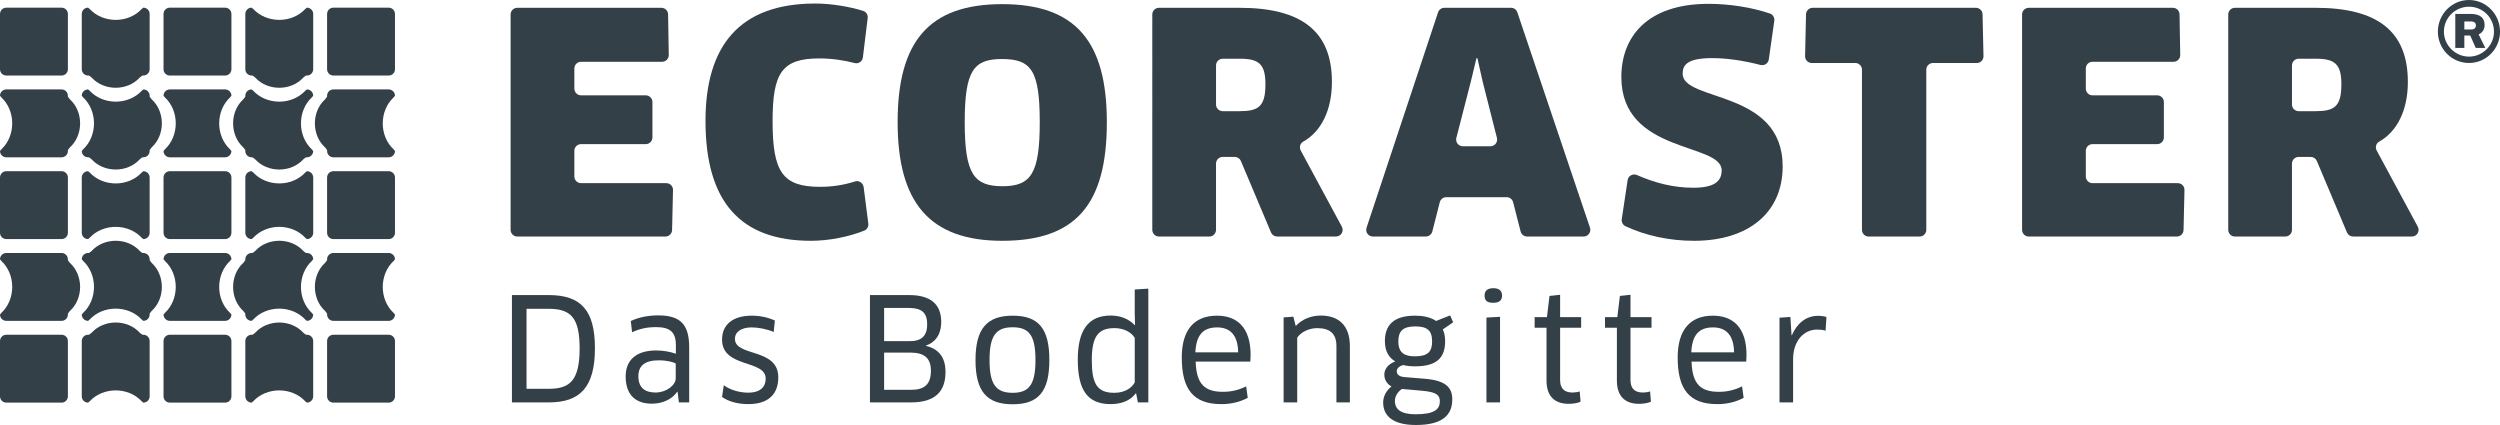 <?xml version="1.0" encoding="utf-8"?>
<!-- Generator: Adobe Illustrator 21.0.2, SVG Export Plug-In . SVG Version: 6.00 Build 0)  -->
<!DOCTYPE svg PUBLIC "-//W3C//DTD SVG 1.1//EN" "http://www.w3.org/Graphics/SVG/1.1/DTD/svg11.dtd">
<svg version="1.1" id="ECORASTER_1_" xmlns="http://www.w3.org/2000/svg" xmlns:xlink="http://www.w3.org/1999/xlink" x="0px"
	 y="0px" viewBox="0 0 283.46 48.19" style="enable-background:new 0 0 283.46 48.19;" xml:space="preserve">
<style type="text/css">
	.st0{fill:#344048;}
</style>
<g id="Logo">
	<path class="st0" d="M281.715,2.83c0-0.741-0.437-1.254-1.596-1.254h-1.728v3.856h1.026V4.027h0.664l0.627,1.405h1.083
		l-0.759-1.538C281.487,3.723,281.715,3.305,281.715,2.83z M280.196,3.343h-0.779V2.431h0.722c0.418,0,0.589,0.171,0.589,0.456
		C280.727,3.153,280.556,3.343,280.196,3.343z"/>
	<path class="st0" d="M279.948,0c-1.956,0-3.533,1.614-3.533,3.59c0,1.956,1.577,3.552,3.533,3.552c1.938,0,3.514-1.595,3.514-3.552
		C283.463,1.614,281.886,0,279.948,0z M279.948,6.42c-1.557,0-2.849-1.292-2.849-2.83c0-1.576,1.291-2.83,2.849-2.83
		c1.558,0,2.83,1.254,2.83,2.83C282.779,5.128,281.506,6.42,279.948,6.42z"/>
	<path class="st0" d="M114.826,35.793c-2.904,0-4.219,1.444-4.219,5.03c0,3.586,1.298,5.014,4.219,5.014
		c2.904,0,4.154-1.428,4.154-5.014C118.98,37.236,117.747,35.793,114.826,35.793z M114.826,44.538c-1.898,0-2.628-0.94-2.628-3.715
		s0.73-3.716,2.628-3.716c1.866,0,2.58,0.941,2.58,3.716C117.406,43.581,116.692,44.538,114.826,44.538z"/>
	<path class="st0" d="M137.986,35.793c-2.661,0-3.992,1.704-3.992,4.738c0,3.619,1.314,5.29,4.494,5.29
		c1.169,0,2.174-0.276,2.985-0.714l-0.177-1.298c-0.828,0.405-1.656,0.617-2.628,0.617c-2.077,0-3.019-0.876-3.099-3.424h6.198
		c0.017-0.211,0.033-0.503,0.033-0.747C141.799,37.156,140.29,35.793,137.986,35.793z M135.535,39.946
		c0.098-1.915,0.828-2.823,2.467-2.823c1.395,0,2.353,0.778,2.386,2.823H135.535z"/>
	<path class="st0" d="M128.661,35.549l0.033,1.298l-0.033,0.016c-0.681-0.714-1.655-1.087-2.726-1.087
		c-2.579,0-3.732,1.72-3.732,4.997c0,3.456,1.103,5.046,3.716,5.046c1.298,0,2.255-0.421,2.855-1.216l0.049,0.016l0.194,1.006h1.185
		V32.726l-1.542,0.097V35.549z M128.661,43.354c-0.276,0.519-0.973,1.184-2.32,1.184c-1.931,0-2.548-0.989-2.548-3.699
		c0-2.629,0.681-3.635,2.564-3.635c1.038,0,1.898,0.439,2.304,1.103V43.354z"/>
	<path class="st0" d="M83.33,38.421c0-0.795,0.73-1.298,1.882-1.298c0.779,0,1.704,0.178,2.515,0.519l0.13-1.298
		c-0.779-0.357-1.671-0.552-2.613-0.552c-2.223,0-3.375,1.071-3.375,2.71c0,3.262,4.949,2.239,4.949,4.43
		c0,0.909-0.584,1.59-1.996,1.59c-0.925,0-2.028-0.292-2.758-0.844l-0.195,1.331c0.746,0.535,1.817,0.811,2.969,0.811
		c2.385,0,3.408-1.216,3.408-3.034C88.246,39.411,83.33,40.482,83.33,38.421z"/>
	<path class="st0" d="M62.215,33.456h-4.17v12.169h4.202c3.505,0,5.209-1.704,5.209-6.133
		C67.456,35.224,65.914,33.456,62.215,33.456z M62.215,44.084H59.7v-9.07h2.499c2.498,0,3.521,0.973,3.521,4.478
		C65.719,43.175,64.6,44.084,62.215,44.084z"/>
	<path class="st0" d="M104.983,39.216v-0.032c1.006-0.341,1.736-1.185,1.736-2.693c0-1.995-1.217-3.034-3.618-3.034h-4.462v12.169
		h4.656c2.807,0,3.91-1.298,3.91-3.456C107.206,40.465,106.378,39.541,104.983,39.216z M100.245,34.916h2.807
		c1.428,0,2.077,0.519,2.077,1.866c0,1.282-0.633,1.899-1.963,1.899h-2.921V34.916z M103.312,44.197h-3.067v-4.218h3.002
		c1.574,0,2.304,0.649,2.304,2.061C105.551,43.646,104.739,44.197,103.312,44.197z"/>
	<path class="st0" d="M74.637,35.76c-1.151,0-2.19,0.211-3.115,0.633l0.146,1.282c0.86-0.406,1.687-0.584,2.71-0.584
		c1.574,0,2.256,0.535,2.256,2.06v0.957c-0.601-0.211-1.396-0.373-2.223-0.373c-2.304,0-3.472,1.12-3.472,2.937
		c0,2.175,1.201,3.099,2.969,3.099c1.249,0,2.304-0.519,2.872-1.347l0.049,0.016l0.146,1.185h1.168v-6.247
		C78.142,36.831,77.185,35.76,74.637,35.76z M76.617,42.883c0,0.812-1.087,1.622-2.288,1.622c-1.119,0-1.947-0.47-1.947-1.849
		c0-1.152,0.697-1.801,2.304-1.801c0.974,0,1.687,0.211,1.931,0.357V42.883z"/>
	<path class="st0" d="M194.213,35.793c-2.66,0-3.991,1.704-3.991,4.738c0,3.619,1.315,5.29,4.495,5.29
		c1.168,0,2.173-0.276,2.984-0.714l-0.177-1.298c-0.828,0.405-1.656,0.617-2.629,0.617c-2.077,0-3.019-0.876-3.099-3.424h6.198
		c0.017-0.211,0.033-0.503,0.033-0.747C198.027,37.156,196.517,35.793,194.213,35.793z M191.763,39.946
		c0.098-1.915,0.828-2.823,2.467-2.823c1.394,0,2.352,0.778,2.385,2.823H191.763z"/>
	<path class="st0" d="M176.891,33.424l-1.201,0.13l-0.291,2.401h-1.396v1.201h1.347v5.987c0,1.72,0.86,2.644,2.515,2.644
		c0.519,0,1.054-0.097,1.347-0.243l-0.098-1.168c-0.194,0.081-0.534,0.13-0.811,0.13c-0.876,0-1.411-0.406-1.411-1.411v-5.938h2.385
		v-1.201h-2.385V33.424z"/>
	<path class="st0" d="M169.317,32.677c-0.664,0-0.99,0.292-0.99,0.827c0,0.617,0.325,0.827,0.99,0.827
		c0.665,0,0.991-0.259,0.991-0.827C170.308,32.97,169.982,32.677,169.317,32.677z"/>
	<path class="st0" d="M203.165,38.016h-0.033l-0.13-2.077l-1.233,0.081v9.606h1.541v-4.9c0-2.077,1.217-3.359,2.726-3.359
		c0.34,0,0.665,0.032,0.958,0.13l0.096-1.558c-0.259-0.081-0.601-0.13-0.958-0.13C204.819,35.809,203.765,36.62,203.165,38.016z"/>
	<path class="st0" d="M184.871,33.424l-1.201,0.13l-0.291,2.401h-1.396v1.201h1.347v5.987c0,1.72,0.86,2.644,2.515,2.644
		c0.519,0,1.054-0.097,1.347-0.243l-0.098-1.168c-0.194,0.081-0.534,0.13-0.811,0.13c-0.876,0-1.411-0.406-1.411-1.411v-5.938h2.385
		v-1.201h-2.385V33.424z"/>
	<polygon class="st0" points="168.539,45.625 170.08,45.625 170.08,35.922 168.539,36.004 	"/>
	<path class="st0" d="M149.76,35.777c-1.087,0-2.142,0.421-2.807,1.152h-0.049l-0.259-1.022l-1.103,0.081v9.638h1.541v-7.334
		c0.455-0.698,1.429-1.087,2.256-1.087c1.429,0,2.191,0.601,2.191,2.029v6.393h1.525v-6.393
		C153.054,36.928,151.805,35.777,149.76,35.777z"/>
	<path class="st0" d="M164.422,35.76l-1.59,0.633c-0.665-0.454-1.541-0.601-2.385-0.601c-2.466,0-3.423,1.103-3.423,2.888
		c0,1.152,0.454,1.866,1.152,2.288l-0.017,0.032c-0.778,0.292-1.2,0.86-1.2,1.476c0,0.633,0.357,1.087,0.811,1.347
		c-0.617,0.487-0.941,1.136-0.941,1.818c0,1.509,1.103,2.547,3.716,2.547c3.017,0,4.121-1.136,4.121-2.904
		c0-1.363-0.763-2.142-3.1-2.337l-2.352-0.194c-0.585-0.049-0.844-0.325-0.844-0.649c0-0.325,0.259-0.584,0.73-0.714
		c0.438,0.114,0.892,0.146,1.347,0.146c2.515,0,3.408-1.022,3.408-2.855c0-0.536-0.098-0.958-0.261-1.331l1.17-0.811L164.422,35.76z
		 M158.954,44.1l2.353,0.211c1.59,0.146,1.947,0.503,1.947,1.185c0,0.876-0.552,1.476-2.742,1.476c-1.671,0-2.353-0.552-2.353-1.525
		C158.159,44.992,158.419,44.473,158.954,44.1z M160.431,40.401c-1.087,0-1.882-0.325-1.882-1.687c0-1.152,0.503-1.704,1.914-1.704
		c1.347,0,1.915,0.438,1.915,1.704C162.378,39.849,161.923,40.401,160.431,40.401z"/>
	<path class="st0" d="M58.653,26.819h16.793c0.412,0,0.749-0.329,0.758-0.741l0.104-4.534c0.01-0.426-0.333-0.776-0.758-0.776
		h-9.669c-0.419,0-0.758-0.34-0.758-0.759V17.1c0-0.419,0.34-0.758,0.758-0.758h7.336c0.419,0,0.758-0.34,0.758-0.759v-4.016
		c0-0.419-0.34-0.758-0.758-0.758h-7.336c-0.419,0-0.758-0.34-0.758-0.758V7.763c0-0.419,0.34-0.758,0.758-0.758h9.19
		c0.424,0,0.766-0.347,0.758-0.771L75.751,1.63c-0.007-0.414-0.345-0.746-0.758-0.746H58.653c-0.419,0-0.759,0.34-0.759,0.758V26.06
		C57.895,26.479,58.234,26.819,58.653,26.819z"/>
	<path class="st0" d="M246.926,20.768h-9.67c-0.419,0-0.758-0.34-0.758-0.759V17.1c0-0.419,0.34-0.758,0.758-0.758h7.335
		c0.419,0,0.758-0.34,0.758-0.759v-4.016c0-0.419-0.34-0.758-0.758-0.758h-7.335c-0.419,0-0.758-0.34-0.758-0.758V7.763
		c0-0.419,0.34-0.758,0.758-0.758h9.19c0.424,0,0.766-0.347,0.758-0.771l-0.079-4.604c-0.007-0.414-0.345-0.746-0.758-0.746h-16.338
		c-0.419,0-0.758,0.34-0.758,0.758V26.06c0,0.419,0.339,0.759,0.758,0.759h16.793c0.412,0,0.749-0.329,0.758-0.741l0.104-4.534
		C247.694,21.118,247.352,20.768,246.926,20.768z"/>
	<path class="st0" d="M269.48,17.07c-0.19-0.351-0.084-0.805,0.265-1c2.092-1.171,3.268-3.633,3.268-6.783
		c0-5.809-3.528-8.403-10.478-8.403h-9.131c-0.419,0-0.758,0.34-0.758,0.758V26.06c0,0.419,0.34,0.759,0.758,0.759h5.71
		c0.419,0,0.758-0.34,0.758-0.759v-7.508c0-0.419,0.34-0.759,0.758-0.759h1.367c0.305,0,0.58,0.183,0.699,0.464l3.412,8.097
		c0.118,0.281,0.394,0.464,0.699,0.464h6.664c0.574,0,0.94-0.613,0.667-1.119L269.48,17.07z M262.535,12.606h-1.904
		c-0.419,0-0.758-0.34-0.758-0.758V7.417c0-0.419,0.34-0.758,0.758-0.758h1.973c2.144,0,2.871,0.622,2.871,2.905
		C265.475,12.088,264.68,12.606,262.535,12.606z"/>
	<path class="st0" d="M152.143,25.7l-4.658-8.63c-0.19-0.351-0.084-0.805,0.265-1c2.092-1.171,3.268-3.633,3.268-6.783
		c0-5.809-3.527-8.403-10.477-8.403h-9.132c-0.419,0-0.758,0.34-0.758,0.758V26.06c0,0.419,0.339,0.759,0.758,0.759h5.71
		c0.419,0,0.758-0.34,0.758-0.759v-7.508c0-0.419,0.34-0.759,0.758-0.759h1.365c0.305,0,0.58,0.183,0.699,0.464l3.414,8.097
		c0.118,0.281,0.394,0.464,0.699,0.464h6.662C152.05,26.819,152.416,26.206,152.143,25.7z M140.541,12.606h-1.904
		c-0.419,0-0.758-0.34-0.758-0.758V7.417c0-0.419,0.34-0.758,0.758-0.758h1.973c2.144,0,2.87,0.622,2.87,2.905
		C143.48,12.088,142.684,12.606,140.541,12.606z"/>
	<path class="st0" d="M113.638,27.303c8.334,0,11.861-4.115,11.861-13.451c0-9.13-3.527-13.383-11.861-13.383
		s-11.861,4.253-11.861,13.383C101.776,22.981,105.407,27.303,113.638,27.303z M113.603,6.693c3.32,0,4.288,1.28,4.288,7.159
		c0,5.844-1.003,7.262-4.219,7.262c-3.25,0-4.288-1.384-4.288-7.262C109.384,8.008,110.387,6.693,113.603,6.693z"/>
	<path class="st0" d="M224.034,0.884h-18.503c-0.412,0-0.749,0.329-0.758,0.742l-0.105,4.742c-0.009,0.425,0.333,0.775,0.758,0.775
		h4.933c0.419,0,0.758,0.34,0.758,0.758V26.06c0,0.419,0.34,0.759,0.758,0.759h5.779c0.419,0,0.758-0.34,0.758-0.759V7.901
		c0-0.419,0.34-0.758,0.758-0.758h4.968c0.425,0,0.768-0.35,0.758-0.775l-0.105-4.742C224.783,1.213,224.446,0.884,224.034,0.884z"
		/>
	<path class="st0" d="M96.939,20.572c-1.19,0.389-2.534,0.611-3.945,0.611c-4.254,0-5.395-1.66-5.395-7.434
		c0-5.464,1.038-7.124,5.291-7.124c1.497,0,2.86,0.222,4.019,0.524c0.44,0.115,0.874-0.192,0.929-0.643l0.544-4.458
		c0.043-0.356-0.163-0.702-0.504-0.81C96.341,0.751,94.242,0.4,92.441,0.4c-8.61,0-12.449,4.807-12.449,13.313
		c0,9.198,3.977,13.59,11.965,13.59c2.036,0,4.299-0.454,6.044-1.157c0.316-0.127,0.496-0.46,0.452-0.798l-0.528-4.125
		C97.865,20.751,97.392,20.423,96.939,20.572z"/>
	<path class="st0" d="M190.784,8.353c0-1.003,0.553-1.764,3.355-1.764c1.606,0,3.505,0.266,5.464,0.774
		c0.441,0.115,0.886-0.169,0.95-0.62l0.623-4.38c0.051-0.358-0.147-0.709-0.489-0.827c-2.034-0.7-4.599-1.102-6.963-1.102
		c-6.95,0-9.89,3.735-9.89,8.3c0,8.749,11.376,7.4,11.376,10.581c0,1.279-0.9,1.971-3.216,1.971c-2.196,0-4.314-0.524-6.377-1.434
		c-0.464-0.205-0.996,0.07-1.071,0.572l-0.665,4.42c-0.05,0.331,0.117,0.663,0.42,0.804c2.257,1.057,4.965,1.655,7.762,1.655
		c6.26,0,10.063-3.25,10.063-8.438C202.126,10.117,190.784,11.569,190.784,8.353z"/>
	<path class="st0" d="M172.043,1.4c-0.104-0.308-0.393-0.516-0.719-0.516h-7.553c-0.327,0-0.617,0.209-0.72,0.519l-8.107,24.418
		c-0.163,0.491,0.203,0.997,0.72,0.997h6.002c0.346,0,0.649-0.235,0.735-0.571l0.848-3.319c0.086-0.336,0.388-0.571,0.735-0.571
		h6.845c0.346,0,0.649,0.235,0.735,0.57l0.85,3.32c0.086,0.336,0.388,0.57,0.735,0.57h6.411c0.519,0,0.885-0.509,0.719-1.001
		L172.043,1.4z M168.992,16.583h-3.131c-0.496,0-0.858-0.468-0.735-0.947l1.624-6.314l0.658-2.732h0.103l0.623,2.767l1.593,6.283
		C169.848,16.118,169.486,16.583,168.992,16.583z"/>
	<path class="st0" d="M16.255,37.954h-0.099l-0.039-0.023c-0.144-0.083-0.289-0.225-0.305-0.241
		c-0.662-0.712-1.639-1.119-2.686-1.123c-1.059,0.004-2.037,0.411-2.694,1.117c-0.02,0.021-0.165,0.163-0.309,0.246l-0.039,0.023
		H9.984c-0.393,0-0.713,0.32-0.713,0.714v6.271c0,0.393,0.32,0.713,0.713,0.713h0.004c0.081-0.055,0.168-0.135,0.198-0.165
		c0.717-0.771,1.785-1.218,2.925-1.222c1.157,0.004,2.225,0.451,2.945,1.227c0.027,0.026,0.114,0.106,0.195,0.161h0.003
		c0.394,0,0.714-0.32,0.714-0.713v-6.271C16.969,38.275,16.649,37.954,16.255,37.954z"/>
	<path class="st0" d="M9.985,27.109h0.003c0.081-0.055,0.169-0.135,0.199-0.165c0.717-0.771,1.785-1.218,2.925-1.222
		c1.156,0.004,2.224,0.451,2.945,1.227c0.027,0.026,0.114,0.106,0.195,0.161h0.003c0.393,0,0.713-0.32,0.713-0.714v-6.271
		c0-0.393-0.32-0.713-0.713-0.713h-0.004c-0.081,0.055-0.168,0.135-0.198,0.166c-0.718,0.771-1.785,1.218-2.925,1.221
		c-1.156-0.003-2.223-0.45-2.945-1.226c-0.027-0.026-0.113-0.106-0.194-0.161H9.985c-0.393,0-0.713,0.32-0.713,0.713v6.271
		C9.272,26.789,9.592,27.109,9.985,27.109z"/>
	<path class="st0" d="M16.992,29.536l-0.023-0.039v-0.099c0-0.393-0.32-0.713-0.714-0.713h-0.099l-0.039-0.023
		c-0.144-0.083-0.289-0.226-0.305-0.242c-0.662-0.711-1.639-1.118-2.686-1.122c-1.059,0.004-2.037,0.411-2.694,1.117
		c-0.02,0.021-0.165,0.163-0.309,0.247l-0.039,0.023H9.984c-0.393,0-0.713,0.32-0.713,0.713v0.004
		c0.055,0.081,0.135,0.168,0.165,0.198c0.771,0.717,1.218,1.785,1.222,2.925c-0.004,1.157-0.451,2.225-1.227,2.945
		c-0.026,0.027-0.106,0.114-0.161,0.195v0.003c0,0.393,0.32,0.713,0.713,0.713h0.004c0.081-0.055,0.168-0.135,0.198-0.165
		c0.717-0.771,1.785-1.218,2.925-1.222c1.157,0.004,2.225,0.451,2.946,1.227c0.027,0.026,0.113,0.105,0.194,0.16h0.003
		c0.394,0,0.714-0.32,0.714-0.713v-0.099l0.023-0.039c0.083-0.144,0.225-0.289,0.241-0.305c0.711-0.661,1.118-1.638,1.122-2.685
		c-0.004-1.059-0.411-2.037-1.117-2.694C17.218,29.825,17.075,29.68,16.992,29.536z"/>
	<path class="st0" d="M16.992,10.991l-0.023-0.039v-0.099c0-0.394-0.32-0.714-0.714-0.714h-0.003
		c-0.081,0.055-0.168,0.135-0.198,0.166c-0.717,0.771-1.785,1.218-2.926,1.222c-1.156-0.004-2.224-0.451-2.945-1.227
		c-0.027-0.026-0.113-0.106-0.194-0.161H9.984c-0.393,0-0.713,0.32-0.713,0.714v0.003c0.055,0.081,0.135,0.168,0.165,0.198
		c0.771,0.717,1.218,1.785,1.222,2.926c-0.004,1.156-0.451,2.224-1.227,2.945c-0.026,0.027-0.106,0.113-0.161,0.194v0.004
		c0,0.393,0.32,0.713,0.713,0.713h0.099l0.039,0.023c0.144,0.083,0.289,0.226,0.305,0.241c0.662,0.711,1.639,1.118,2.685,1.122
		h0.013c1.047-0.004,2.024-0.411,2.682-1.117c0.02-0.021,0.165-0.163,0.309-0.246l0.039-0.023h0.099c0.394,0,0.714-0.32,0.714-0.713
		v-0.1l0.023-0.039c0.083-0.144,0.225-0.289,0.241-0.305c0.711-0.662,1.118-1.639,1.122-2.685c-0.004-1.06-0.411-2.037-1.117-2.695
		C17.218,11.28,17.075,11.135,16.992,10.991z"/>
	<path class="st0" d="M25.527,37.954h-6.271c-0.394,0-0.714,0.32-0.714,0.714v6.271c0,0.393,0.32,0.713,0.714,0.713h6.271
		c0.393,0,0.713-0.32,0.713-0.713v-6.271C26.24,38.275,25.92,37.954,25.527,37.954z"/>
	<path class="st0" d="M0.713,8.565h6.271c0.394,0,0.714-0.32,0.714-0.713V1.582c0-0.393-0.32-0.713-0.714-0.713H0.713
		C0.32,0.868,0,1.189,0,1.582v6.271C0,8.245,0.32,8.565,0.713,8.565z"/>
	<path class="st0" d="M0.713,27.109h6.271c0.394,0,0.714-0.32,0.714-0.714v-6.271c0-0.393-0.32-0.713-0.714-0.713H0.713
		C0.32,19.411,0,19.732,0,20.125v6.271C0,26.789,0.32,27.109,0.713,27.109z"/>
	<path class="st0" d="M7.72,10.991l-0.023-0.04v-0.098c0-0.394-0.32-0.714-0.714-0.714H0.713C0.32,10.139,0,10.459,0,10.853v0.003
		c0.055,0.081,0.135,0.168,0.165,0.198c0.771,0.718,1.218,1.786,1.221,2.926c-0.003,1.156-0.45,2.223-1.226,2.945
		C0.135,16.952,0.055,17.039,0,17.119v0.004c0,0.393,0.32,0.713,0.713,0.713h6.271c0.394,0,0.714-0.32,0.714-0.713v-0.099
		l0.023-0.04c0.083-0.144,0.226-0.289,0.242-0.305c0.711-0.662,1.118-1.639,1.122-2.685c-0.004-1.06-0.411-2.037-1.117-2.695
		C7.946,11.28,7.803,11.135,7.72,10.991z"/>
	<path class="st0" d="M9.984,8.565h0.099l0.039,0.023c0.144,0.083,0.289,0.226,0.305,0.242c0.662,0.711,1.639,1.118,2.685,1.122
		h0.013c1.047-0.004,2.024-0.411,2.68-1.117c0.021-0.021,0.166-0.163,0.31-0.247l0.039-0.023h0.099c0.394,0,0.714-0.32,0.714-0.713
		V1.582c0-0.393-0.32-0.713-0.714-0.713h-0.003c-0.081,0.055-0.169,0.135-0.2,0.165c-0.715,0.771-1.783,1.217-2.924,1.221
		c-1.157-0.004-2.225-0.451-2.945-1.227c-0.027-0.026-0.113-0.105-0.194-0.16H9.984c-0.393,0-0.713,0.32-0.713,0.713v6.271
		C9.271,8.245,9.591,8.565,9.984,8.565z"/>
	<path class="st0" d="M7.72,29.536l-0.023-0.04v-0.099c0-0.393-0.32-0.713-0.714-0.713H0.713C0.32,28.684,0,29.004,0,29.397v0.004
		c0.055,0.081,0.135,0.168,0.165,0.198c0.771,0.718,1.218,1.785,1.221,2.925c-0.003,1.157-0.45,2.224-1.226,2.945
		C0.135,35.496,0.055,35.584,0,35.664v0.003c0,0.393,0.32,0.713,0.713,0.713h6.271c0.394,0,0.714-0.32,0.714-0.713v-0.099
		l0.023-0.04c0.083-0.144,0.226-0.289,0.242-0.305c0.711-0.661,1.118-1.638,1.122-2.685c-0.004-1.059-0.411-2.037-1.117-2.694
		C7.946,29.825,7.803,29.68,7.72,29.536z"/>
	<path class="st0" d="M6.984,37.954H0.713C0.32,37.954,0,38.275,0,38.668v6.271c0,0.393,0.32,0.713,0.713,0.713h6.271
		c0.394,0,0.714-0.32,0.714-0.713v-6.271C7.698,38.275,7.377,37.954,6.984,37.954z"/>
	<path class="st0" d="M25.527,10.139h-6.271c-0.394,0-0.714,0.32-0.714,0.714v0.003c0.055,0.081,0.135,0.168,0.165,0.198
		c0.771,0.717,1.218,1.785,1.222,2.926c-0.004,1.156-0.451,2.224-1.227,2.945c-0.026,0.027-0.106,0.113-0.161,0.194v0.004
		c0,0.393,0.32,0.713,0.714,0.713h6.271c0.393,0,0.713-0.32,0.713-0.713v-0.004c-0.055-0.081-0.135-0.168-0.165-0.198
		c-0.771-0.717-1.218-1.785-1.222-2.925c0.004-1.157,0.451-2.225,1.227-2.946c0.026-0.027,0.106-0.113,0.161-0.194v-0.003
		C26.24,10.459,25.92,10.139,25.527,10.139z"/>
	<path class="st0" d="M44.07,28.684H37.8c-0.393,0-0.713,0.32-0.713,0.713v0.099l-0.023,0.039c-0.083,0.144-0.226,0.289-0.242,0.305
		c-0.711,0.662-1.118,1.639-1.122,2.685c0.004,1.06,0.411,2.037,1.117,2.694c0.021,0.021,0.163,0.166,0.247,0.31l0.023,0.039v0.099
		c0,0.393,0.32,0.713,0.713,0.713h6.271c0.393,0,0.713-0.32,0.713-0.713v-0.003c-0.055-0.081-0.135-0.169-0.166-0.199
		c-0.77-0.716-1.217-1.784-1.221-2.924c0.004-1.156,0.451-2.224,1.227-2.945c0.026-0.027,0.105-0.113,0.16-0.194v-0.004
		C44.784,29.004,44.463,28.684,44.07,28.684z"/>
	<path class="st0" d="M44.07,37.954H37.8c-0.393,0-0.713,0.32-0.713,0.714v6.271c0,0.393,0.32,0.713,0.713,0.713h6.271
		c0.393,0,0.713-0.32,0.713-0.713v-6.271C44.784,38.275,44.463,37.954,44.07,37.954z"/>
	<path class="st0" d="M34.799,0.868h-0.004c-0.081,0.055-0.168,0.135-0.198,0.165c-0.716,0.771-1.785,1.218-2.925,1.222
		c-1.157-0.004-2.225-0.451-2.946-1.227c-0.027-0.026-0.113-0.105-0.194-0.16h-0.003c-0.394,0-0.714,0.32-0.714,0.713v6.271
		c0,0.393,0.32,0.713,0.714,0.713h0.099l0.039,0.023c0.144,0.083,0.289,0.226,0.305,0.242c0.662,0.711,1.639,1.118,2.686,1.122
		h0.013c1.046-0.004,2.023-0.411,2.681-1.117c0.02-0.021,0.165-0.163,0.309-0.247L34.7,8.565h0.099c0.393,0,0.713-0.32,0.713-0.713
		V1.582C35.512,1.189,35.192,0.868,34.799,0.868z"/>
	<path class="st0" d="M44.07,19.411H37.8c-0.393,0-0.713,0.32-0.713,0.713v6.271c0,0.394,0.32,0.714,0.713,0.714h6.271
		c0.393,0,0.713-0.32,0.713-0.714v-6.271C44.784,19.732,44.463,19.411,44.07,19.411z"/>
	<path class="st0" d="M44.07,10.139H37.8c-0.393,0-0.713,0.32-0.713,0.714v0.099l-0.023,0.039c-0.083,0.144-0.226,0.289-0.242,0.305
		c-0.711,0.662-1.118,1.639-1.122,2.686c0.004,1.059,0.411,2.037,1.117,2.694c0.021,0.02,0.163,0.165,0.247,0.309l0.023,0.039v0.1
		c0,0.393,0.32,0.713,0.713,0.713h6.271c0.393,0,0.713-0.32,0.713-0.713v-0.004c-0.055-0.081-0.135-0.168-0.165-0.198
		c-0.771-0.717-1.218-1.785-1.222-2.925c0.004-1.157,0.451-2.225,1.227-2.946c0.026-0.027,0.105-0.113,0.16-0.194v-0.003
		C44.784,10.459,44.463,10.139,44.07,10.139z"/>
	<path class="st0" d="M44.07,0.868H37.8c-0.393,0-0.713,0.32-0.713,0.713v6.271c0,0.393,0.32,0.713,0.713,0.713h6.271
		c0.393,0,0.713-0.32,0.713-0.713V1.582C44.784,1.189,44.463,0.868,44.07,0.868z"/>
	<path class="st0" d="M25.527,19.411h-6.271c-0.394,0-0.714,0.32-0.714,0.713v6.271c0,0.394,0.32,0.714,0.714,0.714h6.271
		c0.393,0,0.713-0.32,0.713-0.714v-6.271C26.24,19.732,25.92,19.411,25.527,19.411z"/>
	<path class="st0" d="M25.527,0.868h-6.271c-0.394,0-0.714,0.32-0.714,0.713v6.271c0,0.393,0.32,0.713,0.714,0.713h6.271
		c0.393,0,0.713-0.32,0.713-0.713V1.582C26.24,1.189,25.92,0.868,25.527,0.868z"/>
	<path class="st0" d="M25.527,28.684h-6.271c-0.394,0-0.714,0.32-0.714,0.713v0.004c0.055,0.081,0.135,0.168,0.165,0.198
		c0.771,0.717,1.218,1.785,1.222,2.925c-0.004,1.157-0.451,2.225-1.227,2.945c-0.026,0.027-0.106,0.114-0.161,0.195v0.003
		c0,0.393,0.32,0.713,0.714,0.713h6.271c0.393,0,0.713-0.32,0.713-0.713v-0.003c-0.055-0.081-0.135-0.169-0.165-0.199
		c-0.771-0.716-1.218-1.785-1.222-2.925c0.004-1.156,0.451-2.224,1.227-2.945c0.026-0.027,0.106-0.114,0.161-0.195v-0.003
		C26.24,29.004,25.92,28.684,25.527,28.684z"/>
	<path class="st0" d="M34.799,37.954H34.7l-0.039-0.023c-0.144-0.083-0.289-0.226-0.305-0.242c-0.662-0.711-1.639-1.118-2.685-1.122
		c-1.06,0.004-2.037,0.411-2.695,1.117c-0.02,0.021-0.165,0.163-0.309,0.246l-0.039,0.023h-0.099c-0.394,0-0.714,0.32-0.714,0.714
		v6.271c0,0.393,0.32,0.713,0.714,0.713h0.003c0.081-0.055,0.168-0.135,0.198-0.165c0.717-0.771,1.785-1.218,2.926-1.222
		c1.156,0.004,2.224,0.451,2.945,1.227c0.027,0.026,0.113,0.106,0.194,0.161h0.004c0.393,0,0.713-0.32,0.713-0.713v-6.271
		C35.512,38.275,35.192,37.954,34.799,37.954z"/>
	<path class="st0" d="M34.799,19.411h-0.003c-0.081,0.055-0.168,0.135-0.198,0.166c-0.718,0.771-1.786,1.218-2.926,1.221
		c-1.156-0.003-2.223-0.45-2.945-1.226c-0.027-0.026-0.113-0.106-0.194-0.161h-0.004c-0.393,0-0.713,0.32-0.713,0.713v6.271
		c0,0.394,0.32,0.714,0.713,0.714h0.003c0.081-0.055,0.169-0.135,0.2-0.166c0.716-0.771,1.785-1.217,2.924-1.222
		c1.157,0.004,2.225,0.451,2.946,1.227c0.027,0.026,0.113,0.106,0.194,0.161h0.003c0.394,0,0.714-0.32,0.714-0.714v-6.271
		C35.512,19.732,35.192,19.411,34.799,19.411z"/>
	<path class="st0" d="M34.799,28.684H34.7l-0.039-0.023c-0.144-0.083-0.289-0.226-0.305-0.242c-0.662-0.711-1.639-1.118-2.685-1.122
		c-1.06,0.004-2.037,0.411-2.695,1.117c-0.02,0.021-0.165,0.163-0.309,0.247l-0.039,0.023h-0.099c-0.394,0-0.714,0.32-0.714,0.713
		v0.099l-0.023,0.039c-0.083,0.144-0.226,0.289-0.242,0.305c-0.711,0.662-1.118,1.639-1.122,2.685
		c0.004,1.06,0.411,2.037,1.117,2.694c0.021,0.021,0.163,0.166,0.246,0.31l0.023,0.039v0.099c0,0.393,0.32,0.713,0.714,0.713h0.003
		c0.081-0.055,0.168-0.135,0.198-0.165c0.717-0.771,1.785-1.218,2.926-1.222c1.156,0.004,2.224,0.451,2.945,1.227
		c0.027,0.026,0.113,0.105,0.194,0.16h0.004c0.393,0,0.713-0.32,0.713-0.713v-0.003c-0.055-0.081-0.135-0.169-0.166-0.199
		c-0.77-0.716-1.217-1.784-1.221-2.924c0.004-1.156,0.451-2.224,1.227-2.945c0.026-0.027,0.106-0.113,0.161-0.194v-0.004
		C35.512,29.004,35.192,28.684,34.799,28.684z"/>
	<path class="st0" d="M34.799,10.139h-0.004c-0.081,0.055-0.168,0.135-0.198,0.166c-0.717,0.771-1.785,1.218-2.925,1.222
		c-1.157-0.004-2.225-0.451-2.946-1.227c-0.027-0.026-0.113-0.106-0.194-0.161h-0.003c-0.394,0-0.714,0.32-0.714,0.714v0.099
		l-0.023,0.039c-0.083,0.144-0.226,0.289-0.242,0.305c-0.711,0.662-1.118,1.639-1.122,2.686c0.004,1.059,0.411,2.037,1.117,2.694
		c0.021,0.02,0.163,0.165,0.246,0.309l0.023,0.039v0.1c0,0.393,0.32,0.713,0.714,0.713h0.099l0.039,0.023
		c0.144,0.083,0.289,0.226,0.305,0.241c0.662,0.711,1.639,1.118,2.686,1.122h0.013c1.046-0.004,2.023-0.411,2.681-1.117
		c0.02-0.021,0.165-0.163,0.309-0.246l0.039-0.023h0.099c0.393,0,0.713-0.32,0.713-0.713v-0.004
		c-0.055-0.081-0.135-0.168-0.166-0.198c-0.771-0.717-1.218-1.785-1.222-2.925c0.004-1.157,0.451-2.225,1.227-2.946
		c0.026-0.027,0.106-0.113,0.161-0.194v-0.003C35.512,10.459,35.192,10.139,34.799,10.139z"/>
</g>
</svg>
